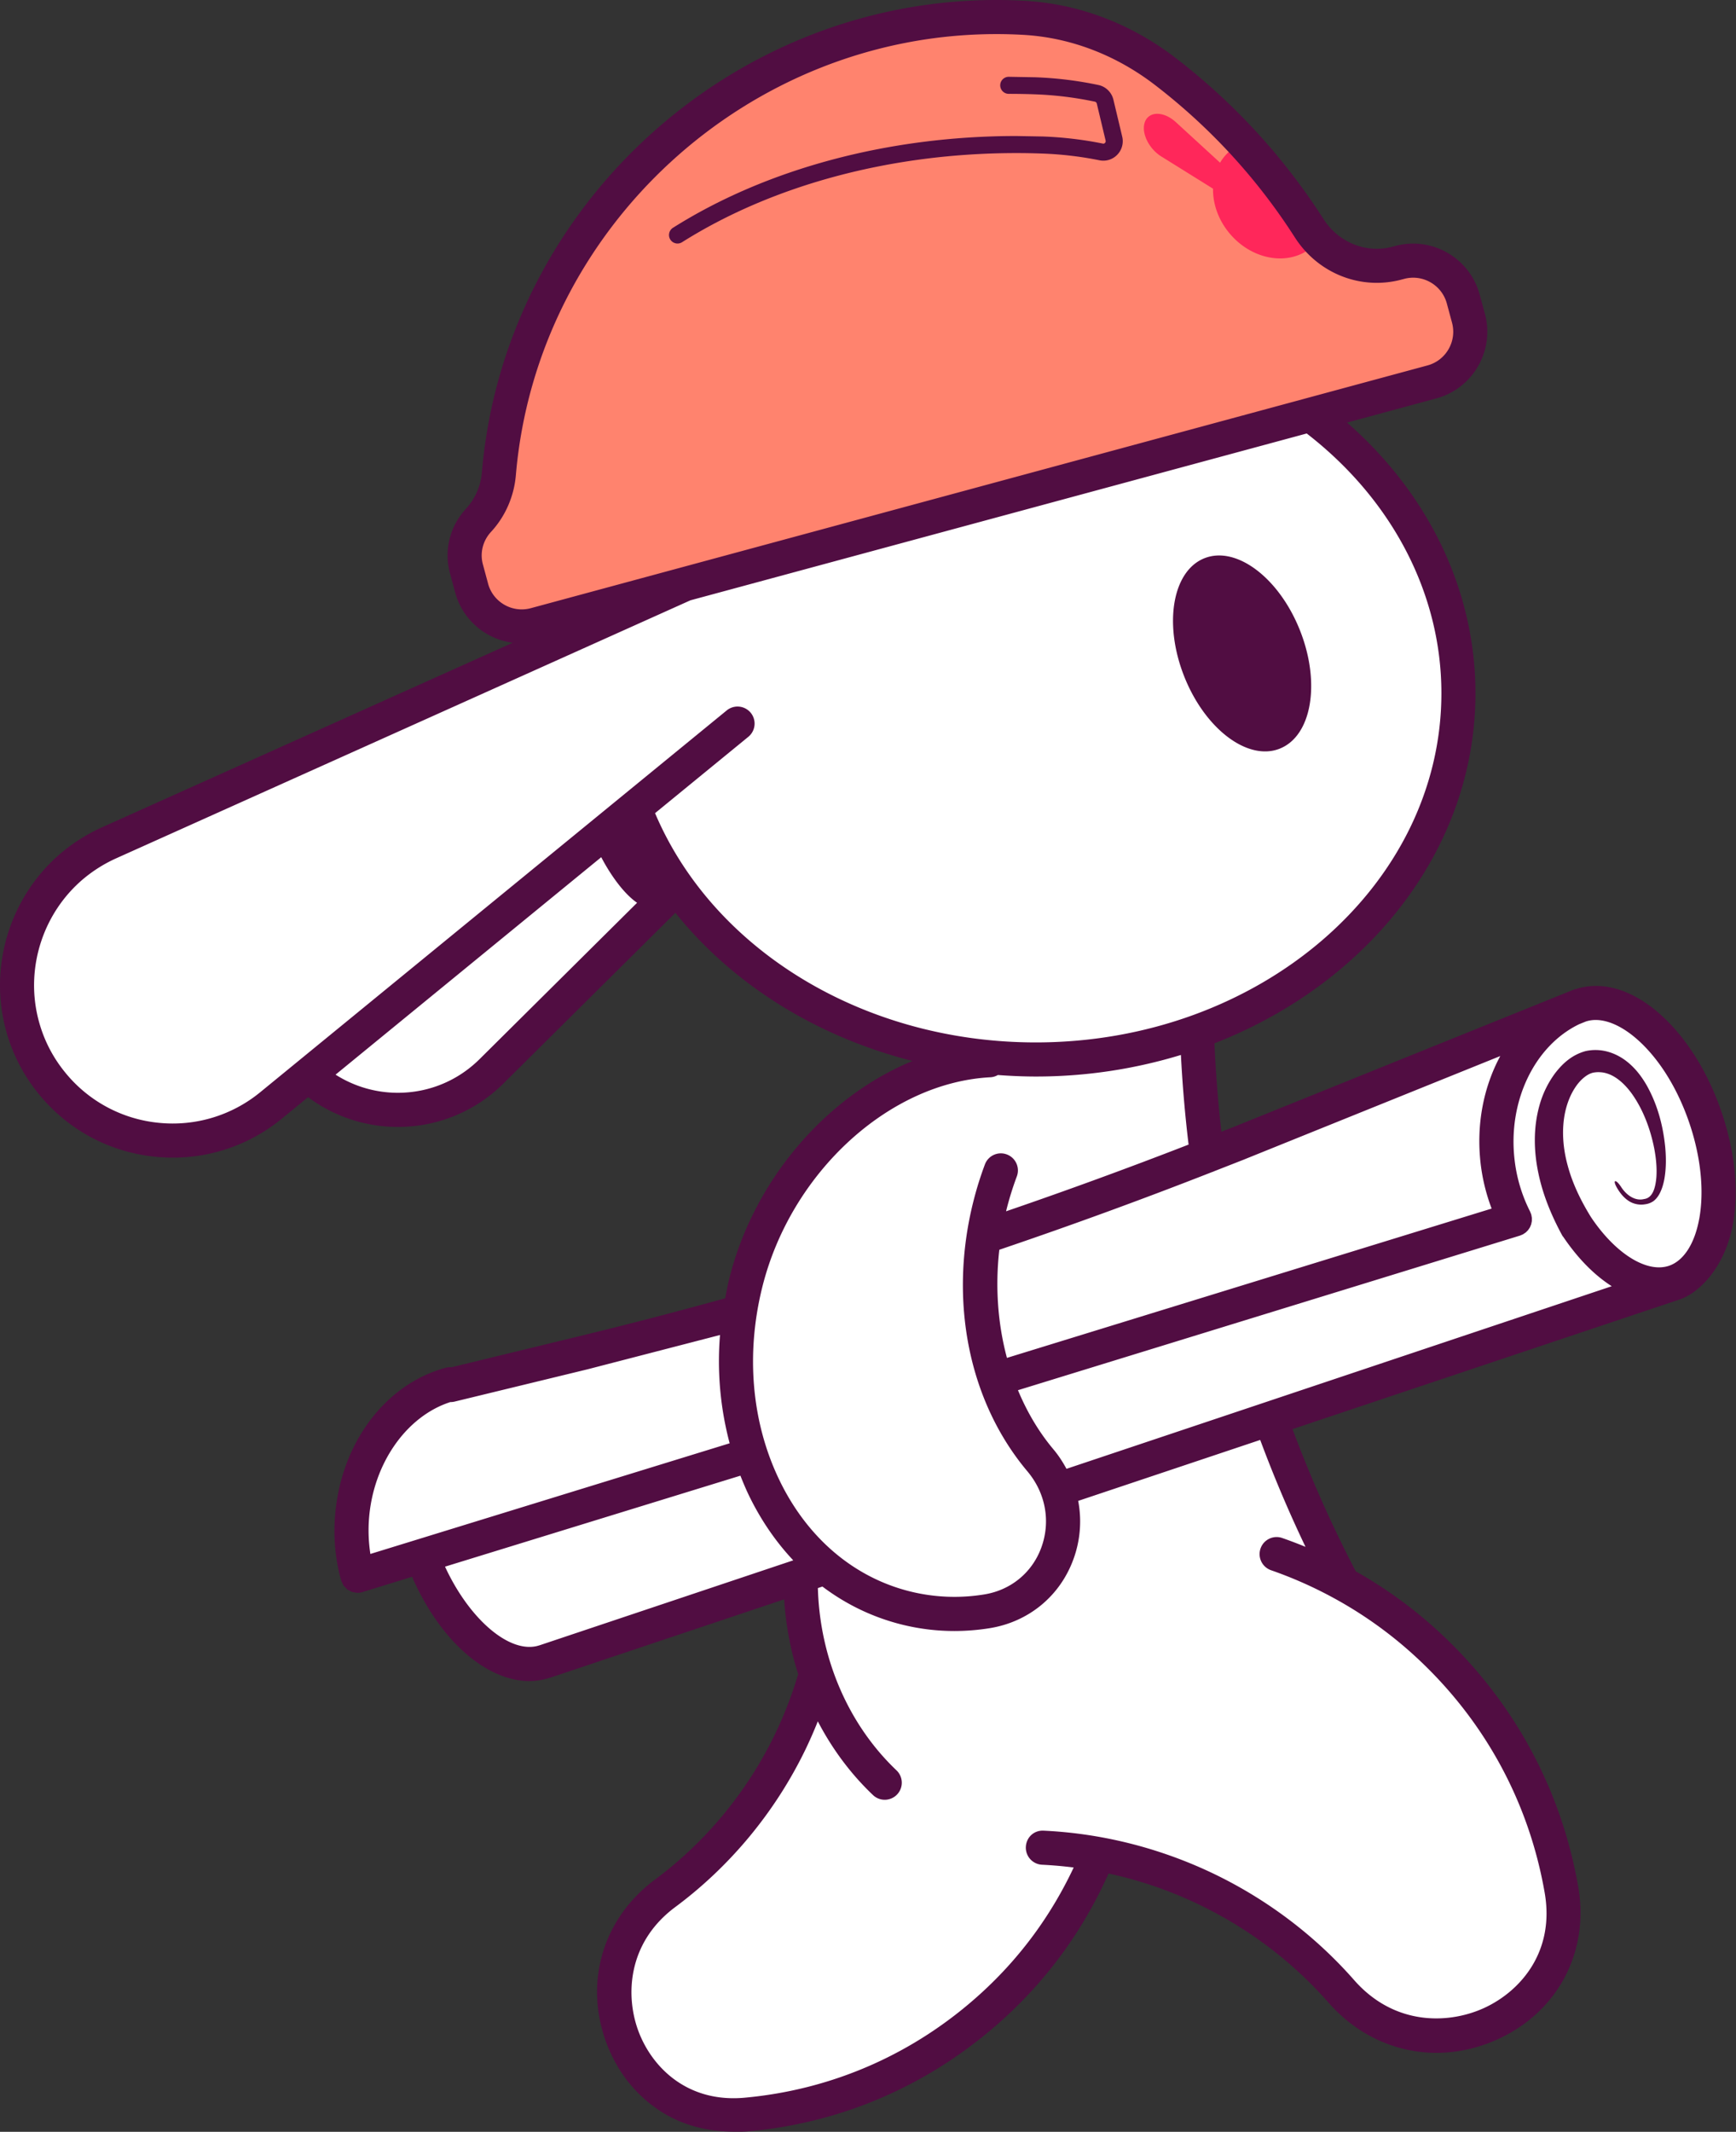 <svg xmlns="http://www.w3.org/2000/svg" viewBox="0 0 844 1036" stroke-linejoin="round" stroke-miterlimit="2"><rect x="0" y="0" width="844" height="1036" fill="#333333" stroke="none"/><path d="m713.93 154.65-2.53-9.35a25.3 25.3 0 0 0-30.94-17.76l-1.11.3c-16.46 4.45-33.66-2.58-42.85-16.94a300.362 300.362 0 0 0-69.92-76.15c-19.91-15.3-43.69-24.7-68.76-26.09-4.44-.24-8.91-.37-13.41-.37-127.07 0-231.27 97.62-241.86 221.95a38 38 0 0 1-9.87 22.6c-5.7 6.14-8.24 14.97-5.9 23.62l2.53 9.36a25.3 25.3 0 0 0 30.94 17.76l435.93-117.97a25.3 25.3 0 0 0 17.76-30.94" fill="#ff836e"/><path d="m636.65 109.01-27.91-32.36-6.11-6.37c-1.63.81-3.19 1.81-4.63 3.03a22.622 22.622 0 0 0-4.83 5.76l-21.51-19.72c-.83-.76-1.74-1.45-2.63-2-4-2.49-8.18-2.72-10.68-.59-.99.84-1.66 1.99-2 3.41-.59 2.5-.06 5.52 1.5 8.52s3.96 5.61 6.75 7.35l25.15 15.67c-.11 7.43 2.62 15.36 8.24 21.95 11 12.92 28.84 15.79 39.84 6.42a22.3 22.3 0 0 0 3.44-3.78c-2.21-3.24-4.63-7.29-4.63-7.29" fill="#ff275a"/><path d="M827.21 531.07c-31.61-75.55-107.58-22.37-107.58-22.37l-133.12 49.79c-3.45-17.03-6.42-33.62-8.64-49.1l-34.21 2.07c94.29-16.16 165.4-88.18 165.4-174.6 0-54.15-27.91-102.66-71.96-135.31L332.89 283.9 52.76 409.71c-6 2.74-11.8 6.33-16.76 10.39a76.1 76.1 0 0 0-25.65 76.24c2.68 11.13 7.72 21.3 15.01 30.2 12.79 15.63 30.91 25.36 51.01 27.37s39.78-3.93 55.42-16.72l23.12-18.92-4.4 4.88c11.78 10.42 26.76 16.15 42.63 16.21 17.31.07 33.61-6.61 45.89-18.8l90.14-89.46v-.06c34.46 47.78 94.34 80.33 163.25 83.53l-11.35.68c-51.15 2.66-103.3 47.42-118.49 108.11-.81 3.23-1.47 6.45-2.07 9.67l-144.15 38.46c-12.69 4.61-53.21 41-45.84 87.27 8.67 10.36 34.99 0 34.99 0s21.18 60.08 56.18 49.95c10.39-3.01 62.12-20.15 129.72-42.76l4.52 50.28a201.9 201.9 0 0 1-11.81 30.4 199.5 199.5 0 0 1-60.74 73.48c-48.34 35.88-20.68 113.03 39.27 107.59 42.97-3.89 85.16-21.31 119.8-52.82a203.2 203.2 0 0 0 49.17-68.28l-11.35-7.56a206.4 206.4 0 0 1 51.34 12.6c32.08 12.4 59.27 31.94 80.49 56.09 40.89 46.55 117.68 11.67 107.04-49.37a210.9 210.9 0 0 0-64.3-118.42 208.7 208.7 0 0 0-46.45-32.75c-4.06-2.1-15.86-34.09-28.92-77.9l180.95-61.09s58.38-21.58 26.77-97.12" fill="#fff"/><g fill="#510d42"><path d="M622.17 363.82c15.55-6.15 19.98-31.85 9.87-57.4s-30.9-41.29-46.45-35.14-19.98 31.85-9.87 57.41 30.9 41.29 46.45 35.14M541.31 48.44c-.85-3.57-3.7-6.37-7.25-7.12a179.4 179.4 0 0 0-30.78-3.77l-12.85-.23c-2.29 0-4.15 1.86-4.15 4.14s1.86 4.15 4.15 4.15a348 348 0 0 1 12.55.22 170.2 170.2 0 0 1 29.35 3.59c.43.1.8.46.91.94l4.28 17.95c.14.57-.14.96-.31 1.15-.2.2-.54.45-1.02.32a180.5 180.5 0 0 0-29.24-3.45l-12.84-.23c-62.03 0-121.31 15.83-166.93 44.6a4.153 4.153 0 0 0-1.29 5.72 4.147 4.147 0 0 0 3.51 1.93 4.1 4.1 0 0 0 2.2-.64c44.3-27.94 102.02-43.32 162.51-43.32a348.1 348.1 0 0 1 12.55.23c9.44.33 18.82 1.44 27.89 3.28a9.4 9.4 0 0 0 8.63-2.69 9.466 9.466 0 0 0 2.41-8.82l-4.28-17.95z"/><path d="M826.06 592.6c-2.21 11.89-7.53 20.1-14.6 22.52-10.79 3.67-26.03-5.8-37.96-23.62-4.85-7.84-8.91-16.14-11.25-24.79-2.43-8.72-3.12-17.85-1.29-26.35.94-4.22 2.5-8.27 4.75-11.7 2.18-3.42 5.32-6.28 8.12-7.17.35-.16.65-.15.97-.26.42-.04.89-.14 1.34-.15.9-.09 1.8-.02 2.7.06 1.79.23 3.6.82 5.34 1.77 3.5 1.9 6.7 5.12 9.35 8.84 5.3 7.52 8.81 16.79 10.69 26.21.9 4.72 1.41 9.57 1.06 14.29-.42 4.49-1.54 9.91-5.99 10.46-4.43 1.11-8.68-1.98-11.24-6.03-2.69-4.02-4.32-3.36-1.63 1.06 1.35 2.19 3.02 4.3 5.32 5.82 2.27 1.54 5.27 2.18 8 1.7a9.1 9.1 0 0 0 4.11-1.54c1.22-.92 2.12-2.1 2.82-3.32 1.37-2.46 2.07-5.07 2.54-7.66.89-5.2.83-10.42.35-15.57-1.07-10.28-3.74-20.47-9.07-29.89-2.71-4.66-6.2-9.2-11.19-12.62-5.06-3.4-11.39-5.35-18.32-3.88-6.91 1.86-11.49 6.29-15.03 10.92a47.8 47.8 0 0 0-7.49 15.45c-3.07 10.93-2.79 22.33-.54 32.97 2.21 10.7 6.42 20.7 11.46 30.04.08.14.17.3.26.44.12.19.27.34.4.51 7.13 10.56 15.2 18.63 23.55 23.96L518.5 713.81c-1.79-3.28-3.82-6.46-6.31-9.42-7.13-8.47-12.88-18.22-17.28-28.79l244.02-75.12c.32-.1.6-.25.9-.38.14-.06.29-.09.43-.16.04-.02.07-.05.11-.07.28-.15.53-.33.79-.51.2-.13.41-.25.59-.4.24-.19.44-.42.65-.63.17-.17.35-.33.5-.51.18-.23.33-.48.5-.72.13-.2.28-.39.39-.6.14-.26.24-.54.35-.82.09-.21.2-.42.26-.64.09-.28.13-.57.19-.86.05-.24.12-.47.14-.71.03-.25.02-.5.02-.76 0-.29.03-.58 0-.87-.02-.21-.07-.42-.11-.64-.05-.33-.1-.67-.2-1-.01-.03-.01-.07-.02-.11-.07-.21-.17-.4-.25-.6-.1-.24-.16-.49-.28-.72a74.1 74.1 0 0 1-7.56-25.34c-3.24-28.21 9.67-55.19 31.41-65.69l3.19-1.29c7.05-2.39 16.26.85 25.27 8.86 10.45 9.3 19.34 23.57 25.03 40.19 5.68 16.61 7.41 33.33 4.85 47.08M634.69 751.72a224.4 224.4 0 0 0-11.3-4.29c-4.34-1.51-9.06.79-10.55 5.11a8.3 8.3 0 0 0 5.11 10.55 202 202 0 0 1 30.67 13.62c.04.03.09.05.13.07A200.1 200.1 0 0 1 689.2 806c32.77 30.56 54.13 69.91 61.78 113.78 4.98 28.55-11.53 47.48-28.63 55.67-17.02 8.15-44.01 9.59-64.02-13.2-22.61-25.73-51.55-45.92-83.73-58.35-21.63-8.36-44.23-13.15-67.19-14.25-4.78-.25-8.45 3.32-8.67 7.89a8.3 8.3 0 0 0 7.88 8.67c5.15.25 10.28.7 15.38 1.35-10.97 23.29-26.1 43.88-45.13 61.18-32.17 29.26-71.93 46.8-114.97 50.7-27.86 2.49-44.84-14.87-51.38-32-6.52-17.06-5.76-43.19 17.8-60.68 26.75-19.86 48.63-46.32 63.26-76.52a212.3 212.3 0 0 0 6.02-13.72c6.97 13.37 15.97 25.53 26.83 35.84a8.231 8.231 0 0 0 5.71 2.28c2.19 0 4.38-.87 6.01-2.58a8.3 8.3 0 0 0-.3-11.72c-23.46-22.31-37.25-54.42-38.22-88.58l2.21-.74c11.46 8.65 24.42 14.92 38.48 18.44a105.6 105.6 0 0 0 25.67 3.17 108.6 108.6 0 0 0 17.12-1.37c18.84-3.02 34.03-15.42 40.64-33.19a53.3 53.3 0 0 0 2.44-28.68l88.49-29.62a630.3 630.3 0 0 0 22.02 51.95m-255.42-31.7c-13.82-28.1-16.88-61.72-8.64-94.65 13.89-55.5 61.55-99.28 110.88-101.85 1.33-.07 2.54-.47 3.62-1.09 6.09.45 12.23.73 18.42.73a241.2 241.2 0 0 0 70.57-10.48 636.4 636.4 0 0 0 3.73 43.56c-29.35 11.4-59.05 22.25-88.73 32.42.05-.19.08-.38.13-.57 1.39-5.56 3.11-11.08 5.1-16.39a8.3 8.3 0 0 0-4.85-10.67c-4.29-1.62-9.07.56-10.67 4.85a167.3 167.3 0 0 0-5.66 18.18c-12.05 48.13-2.2 97.09 26.32 130.97 8.92 10.6 11.42 24.52 6.69 37.24-4.5 12.09-14.86 20.54-27.73 22.59a89.6 89.6 0 0 1-36.14-1.5c-27.08-6.78-49.48-25.73-63.06-53.36M262.3 799.57c-14.03 4.7-34-12.37-45.94-38.22l143.61-44.21c1.37 3.45 2.8 6.88 4.43 10.2 5.76 11.73 12.94 22.1 21.26 30.94l-123.36 41.3zm-82.23-44.39a75.4 75.4 0 0 1-.65-17.36c2.13-26.8 18.27-49.62 39.55-56.46.03 0 .06.01.09.01.65 0 1.3-.08 1.96-.23l64.65-15.7 64.38-16.67a155.4 155.4 0 0 0 4.69 52.63l-174.66 53.78zm138.4-360.01 45.35-37.1a8.3 8.3 0 0 0 1.17-11.67 8.3 8.3 0 0 0-11.66-1.17L126.54 530.77a67.1 67.1 0 0 1-49.35 14.89 66.9 66.9 0 0 1-45.42-24.37c-6.49-7.91-10.98-16.96-13.36-26.88-6.01-24.98 2.96-51.63 22.84-67.89a68.9 68.9 0 0 1 14.9-9.25l279.51-125.53 299.63-81.08c41.63 32.22 65.48 77.98 65.48 126.2 0 93.59-88.46 169.73-197.21 169.73-83.23 0-156.69-44.57-185.09-111.42m-85.27 119.5c-10.66 10.58-24.79 16.4-39.81 16.4h-.21a56.4 56.4 0 0 1-30.04-8.82l129.17-105.68c3.85 7.39 10.3 17.21 17.42 22.16l-76.53 75.94zm4.1-231.03-2.53-9.36c-1.52-5.59-.03-11.5 3.97-15.82 6.9-7.44 11.18-17.21 12.06-27.54 10.23-120.2 112.85-214.35 233.6-214.35a231.7 231.7 0 0 1 12.96.36c22.86 1.26 45.05 9.7 64.17 24.38 26.86 20.64 49.73 45.55 67.99 74.05 11.27 17.61 32.17 25.84 52.01 20.47l1.1-.29c9-2.44 18.34 2.91 20.78 11.93l2.53 9.35c2.43 9.02-2.92 18.33-11.93 20.77l-59.2 16.02c-.18.05-.36.08-.54.15l-376.2 101.8c-9.01 2.44-18.34-2.9-20.78-11.92m367.98 279.67 124.13-50.1c-8.1 14.99-11.74 33.18-9.57 52.12.88 7.65 2.72 15 5.36 22.01L489.55 659.9c-4.45-16.57-5.76-34.52-3.71-52.55a2373.5 2373.5 0 0 0 103.36-37.73 8.2 8.2 0 0 0 1.22-.48l14.86-5.82m231.6-23.17c-6.6-19.27-17.14-36.03-29.69-47.2-13.4-11.92-27.7-16.28-40.49-12.46-.08.02-.15.05-.24.06-.33.11-.68.15-1.01.26-.07.03-.14.07-.21.1-.07.02-.14.03-.21.06l-165.94 66.97-5.29 2.07a627.567 627.567 0 0 1-3.36-42.99c74.68-29.08 126.89-94.38 126.89-170.15 0-49.6-22.6-96.7-62.43-131.51l43.42-11.75c17.84-4.83 28.42-23.27 23.6-41.11l-2.54-9.35c-4.82-17.83-23.26-28.46-41.11-23.59l-1.1.3c-12.82 3.47-26.36-1.92-33.71-13.4C624.17 76.34 599.99 50 571.61 28.2 549.84 11.46 524.47 1.86 498.25.4 493.67.13 489 0 484.4 0 355.11 0 245.24 100.82 234.28 229.53a29.7 29.7 0 0 1-7.69 17.67c-7.92 8.53-10.84 20.28-7.82 31.41l2.53 9.36c3.64 13.42 14.99 22.67 27.98 24.4l-199.95 89.8c-6.64 3.02-13.06 7-18.58 11.51-24.77 20.27-35.94 53.47-28.46 84.6 2.97 12.37 8.57 23.64 16.65 33.51 14.2 17.35 34.3 28.14 56.61 30.36a85.4 85.4 0 0 0 8.51.43 83.3 83.3 0 0 0 52.99-18.98l12.73-10.41a72.95 72.95 0 0 0 43.34 14.46h.28a72.6 72.6 0 0 0 51.48-21.21l83.49-82.85c27.85 34.76 68.52 60.17 115.28 72.02-41.57 17.04-76.99 57.38-89.09 105.74-.8 3.19-1.38 6.39-1.98 9.59-23.36 6.45-47.15 12.66-70.82 18.39l-62.2 15.11c-.9-.06-1.81-.01-2.72.23-29.46 7.84-51.13 36.71-53.93 71.83-.86 10.78.12 21.37 2.92 31.49.01.04.04.08.05.11s.01.08.02.12c.11.35.33.63.47.95.22.48.41.99.7 1.41.2.28.47.48.7.73.37.4.71.82 1.14 1.14.24.18.53.27.79.42.5.28.97.6 1.52.78.26.09.54.07.8.13.59.13 1.16.29 1.77.29a8.1 8.1 0 0 0 2.21-.3c.05-.01.1-.04.14-.05.03-.01.07-.01.1-.02l24.1-7.42c13.51 30.94 36.09 50.67 57.03 50.67a31.8 31.8 0 0 0 9.78-1.57c.1-.03.19-.02.29-.05l113.82-38.1a149.8 149.8 0 0 0 6.81 36.4c-.02.07-.07.14-.09.22A195.4 195.4 0 0 1 376.67 843c-13.47 27.8-33.61 52.16-58.23 70.43-25.51 18.94-34.7 50.3-23.41 79.9 5.05 13.24 13.5 23.92 24.14 31.33 10.75 7.57 23.59 11.27 37.76 11.27 2.22 0 4.38.07 6.64-.14a211.7 211.7 0 0 0 51.66-11.13c26.66-9.4 51.3-24.11 72.79-43.67 21.78-19.8 38.91-43.54 50.93-70.52 10.05 2.18 19.97 5.14 29.66 8.89 29.69 11.48 56.4 30.09 77.25 53.83 14.06 16.01 32.95 24.43 52.54 24.43 10.38 0 20.95-2.37 31.1-7.22 28.38-13.59 43.21-42.42 37.8-73.47-8.27-47.45-31.38-90.01-66.8-123.05a216.7 216.7 0 0 0-41.35-30.24 612.7 612.7 0 0 1-30.76-69.13l188.38-63.06c9.68-3.37 21.7-15.74 25.58-35.82 3.19-16.5 1.13-36.22-5.46-55.48"/></g></svg>